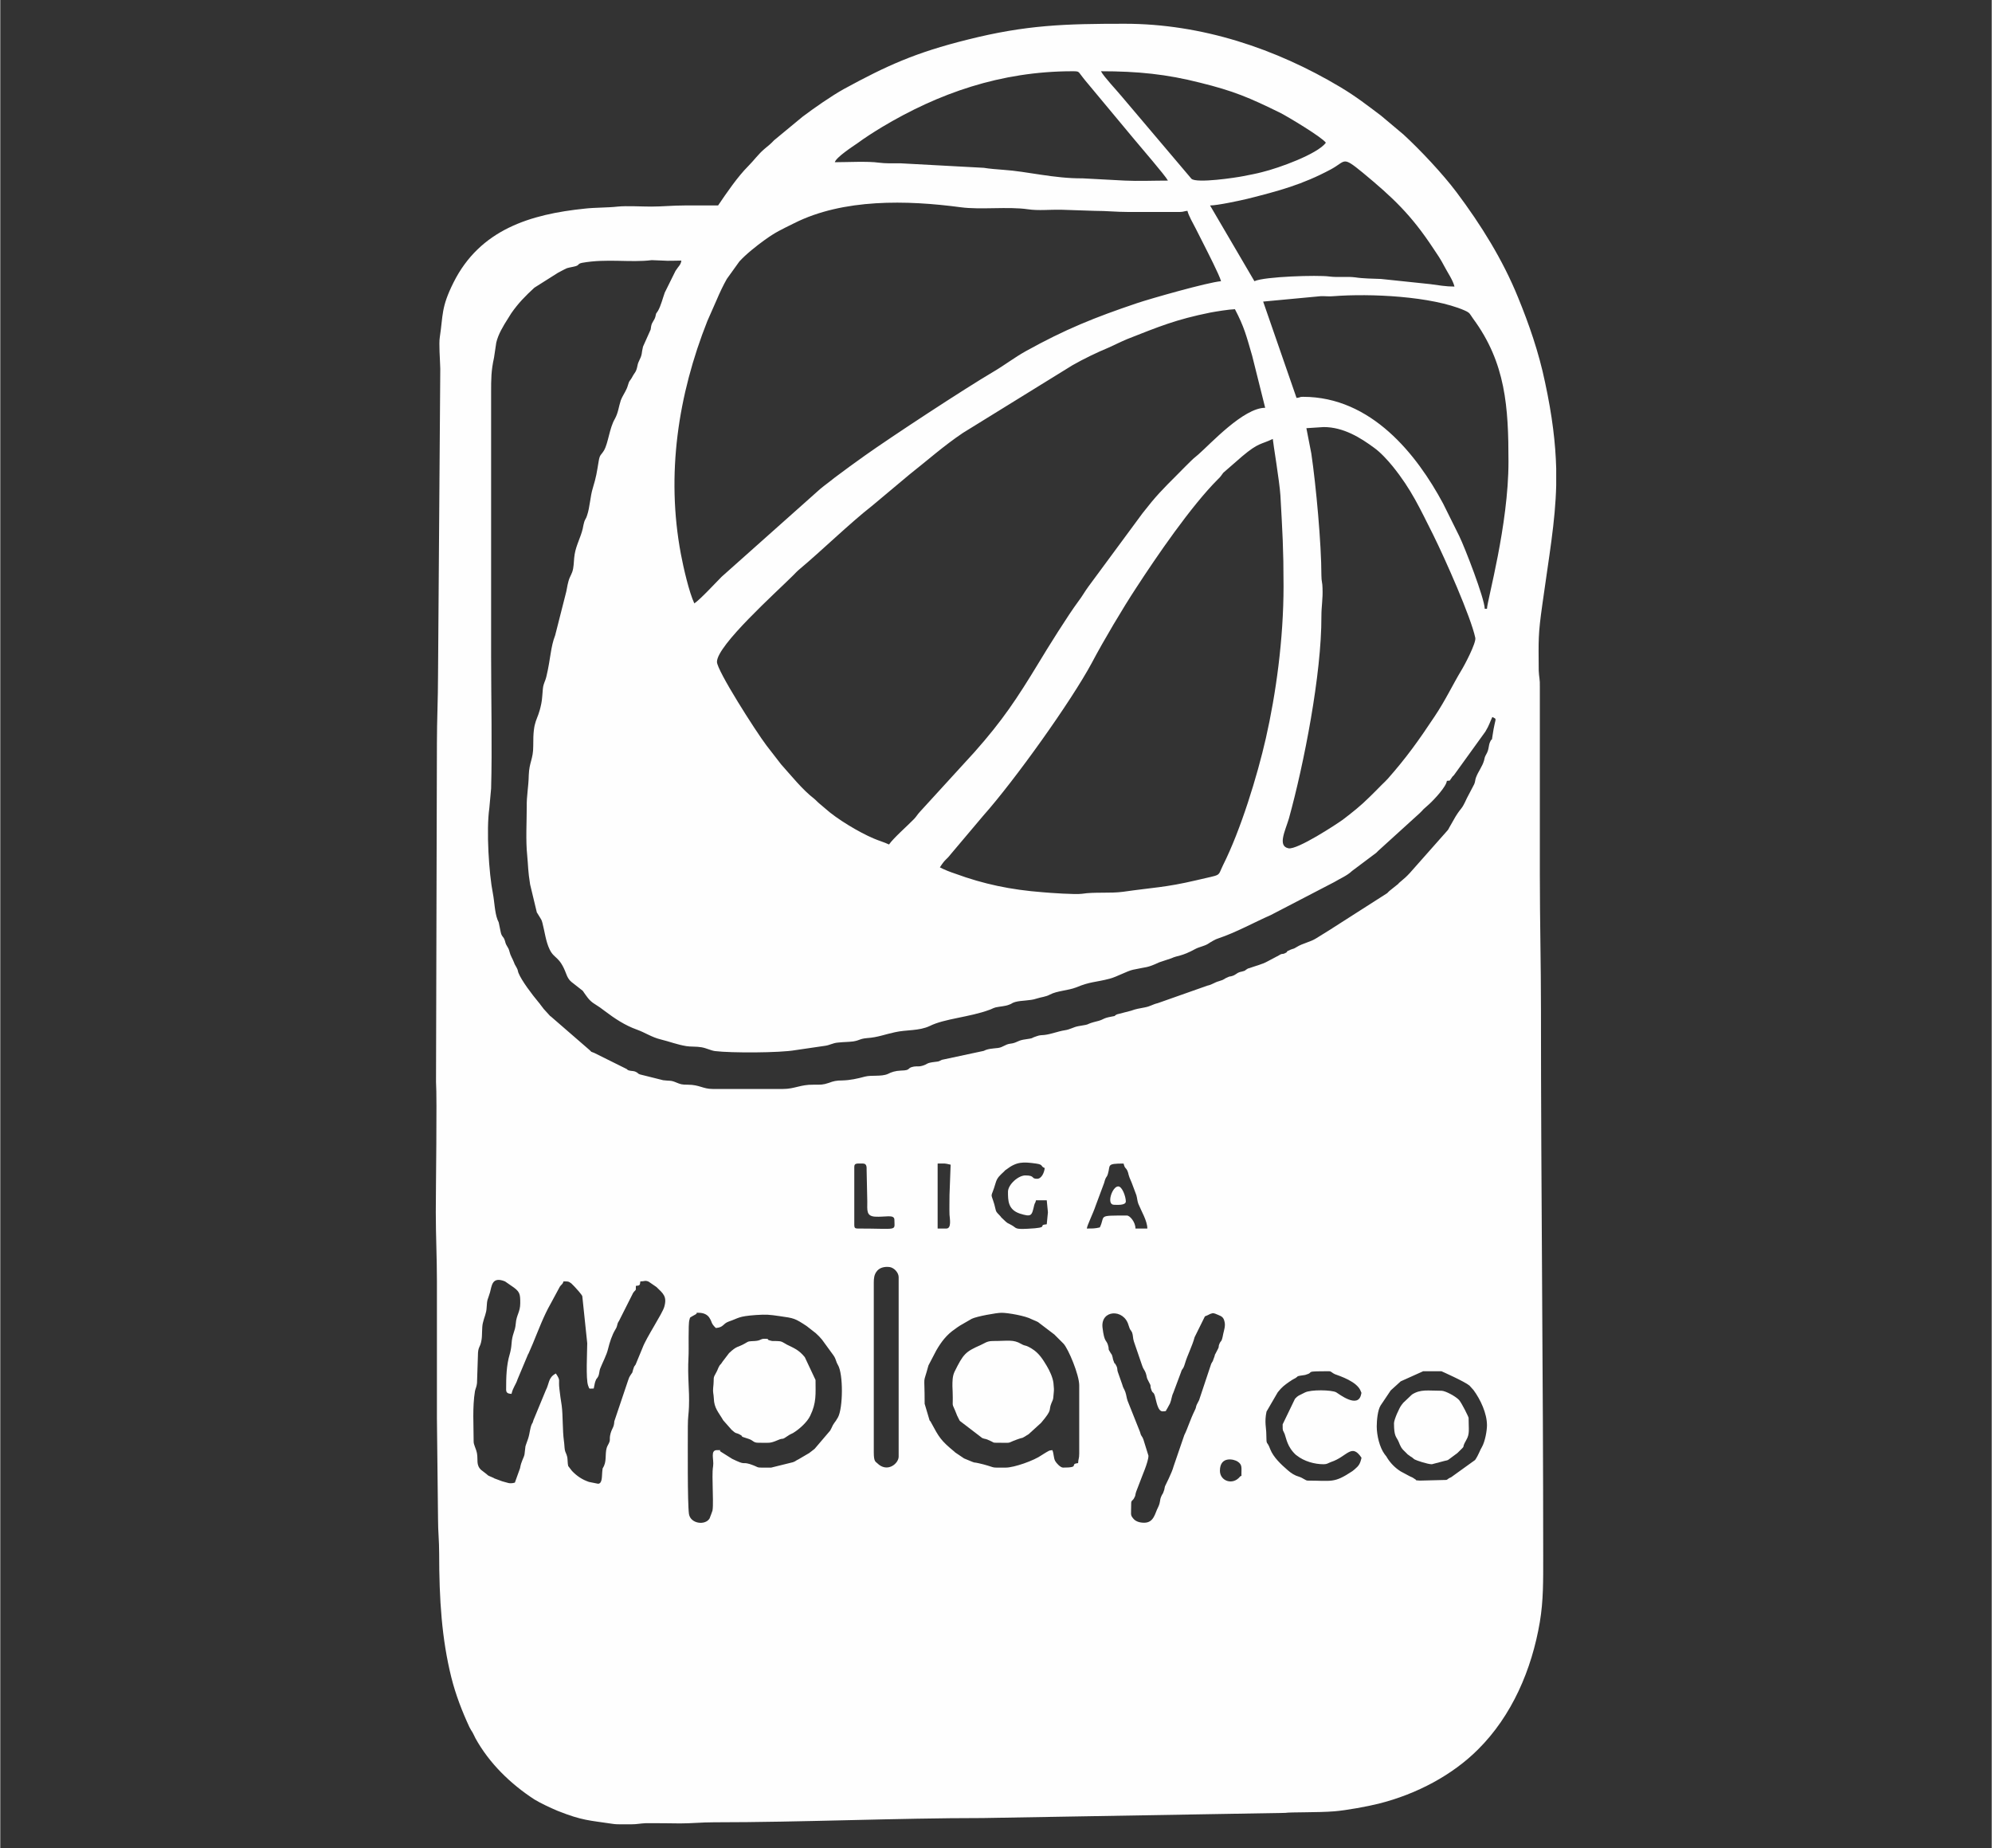 <?xml version="1.0" encoding="UTF-8"?>
<!DOCTYPE svg PUBLIC "-//W3C//DTD SVG 1.1//EN" "http://www.w3.org/Graphics/SVG/1.1/DTD/svg11.dtd">
<!-- Creator: CorelDRAW 2020 (64-Bit) -->
<svg xmlns="http://www.w3.org/2000/svg" xml:space="preserve" width="456px" height="423px" version="1.1" style="shape-rendering:geometricPrecision; text-rendering:geometricPrecision; image-rendering:optimizeQuality; fill-rule:evenodd; clip-rule:evenodd"
viewBox="0 0 88.89 82.48"
 xmlns:xlink="http://www.w3.org/1999/xlink"
 xmlns:xodm="http://www.corel.com/coreldraw/odm/2003">
 <rect x="0" y="0" width="88.89" height="82.48" fill="#333333" stroke="none"/>
 <defs>
  <style type="text/css">
   <![CDATA[
    .fil0 {fill:none}
    .fil1 {fill:#FEFEFE}
   ]]>
  </style>
 </defs>
 <g id="Capa_x0020_1">
  <rect class="fil0" width="88.89" height="82.48"/>
  <g id="_2169445943264">
   <path class="fil1" d="M54.44 65.64c0,-0.68 0.65,-0.51 0.79,-0.41 0.21,0.14 0.17,0.26 0.17,0.56 0,0.19 0.02,0.01 -0.07,0.12 -0.32,0.39 -0.89,0.19 -0.89,-0.27zm15.01 -44.74l0 0.76c-0.04,1.64 -0.32,3.16 -0.62,5.33 -0.19,1.35 -0.17,1.54 -0.16,2.94 0.01,0.28 0.06,0.39 0.05,0.72l0 8.4c0,2.03 0.05,3.96 0.05,6.03 0,8.15 0.1,16.21 0.1,24.37 0,1.13 0.01,1.98 -0.15,2.94 -0.36,2.13 -1.25,4.19 -2.76,5.69 -1.13,1.13 -2.72,1.99 -4.44,2.42 -0.47,0.12 -1.46,0.3 -1.97,0.34 -0.74,0.06 -1.94,0.03 -2.2,0.07l-13.48 0.23c-3.9,0 -8.09,0.19 -12.02,0.19 -0.56,0 -0.99,0.05 -1.5,0.05 -0.51,-0.01 -1.03,-0.01 -1.54,-0.01 -0.26,0.01 -0.38,0.05 -0.65,0.05l-0.43 0c-0.13,0 -0.26,0 -0.39,-0.02 -1.06,-0.16 -1.35,-0.14 -2.46,-0.58 -0.31,-0.13 -0.78,-0.35 -1.04,-0.51 -1.06,-0.69 -2.01,-1.61 -2.63,-2.73 -0.05,-0.1 -0.08,-0.17 -0.13,-0.26 -0.05,-0.08 -0.09,-0.14 -0.14,-0.24 -0.32,-0.69 -0.61,-1.43 -0.81,-2.23 -0.42,-1.7 -0.54,-3.43 -0.54,-5.54 0,-0.56 -0.05,-0.94 -0.05,-1.5l-0.05 -4.53c0,-2.05 0,-4.09 0,-6.13 0,-1.05 -0.05,-1.97 -0.05,-3.04 0,-1.15 0.06,-5.07 0.01,-5.82l0.04 -15.13c0,-1.02 0.05,-1.98 0.05,-3.04l0.1 -13.66c-0.01,-0.42 -0.07,-1.12 -0.02,-1.42 0.15,-0.98 0.05,-1.31 0.61,-2.43 1.18,-2.36 3.42,-3.05 5.87,-3.3 0.42,-0.05 1.03,-0.04 1.46,-0.09 0.4,-0.04 1.06,0 1.49,0 0.52,0 0.93,-0.05 1.49,-0.05 0.5,0 1,0 1.5,0 0.38,-0.56 0.87,-1.28 1.34,-1.75 0.27,-0.27 0.46,-0.55 0.75,-0.79 0.18,-0.15 0.25,-0.2 0.41,-0.37l1.27 -1.05c0.49,-0.37 1.29,-0.93 1.85,-1.24 1.91,-1.04 3.18,-1.62 5.51,-2.2 2.62,-0.66 4.36,-0.71 7.02,-0.71 3.44,0 6.75,1.11 9.63,2.83 0.73,0.44 1.17,0.79 1.81,1.27l1 0.84c0.74,0.68 1.75,1.75 2.38,2.59 1.08,1.44 2.06,3.01 2.74,4.69 0.48,1.17 0.92,2.43 1.2,3.77 0.33,1.53 0.47,2.74 0.5,3.85zm-30.46 43.92l0 -7.58c0,-0.19 0.02,-0.34 0.11,-0.47 0.13,-0.2 0.37,-0.25 0.6,-0.22 0.2,0.03 0.4,0.25 0.4,0.45l0 8.01c0,0.31 -0.51,0.74 -0.96,0.29 -0.07,-0.07 -0.15,-0.06 -0.15,-0.48zm22.45 -1.16c0,-0.26 0.04,-0.72 0.17,-0.93l0.43 -0.64c0,-0.01 0.03,-0.04 0.04,-0.05l0.43 -0.39 1 -0.45 0.82 0c0,0 1.04,0.46 1.25,0.64l0.18 0.2c0.31,0.42 0.6,1.04 0.6,1.57 0,0.23 -0.08,0.72 -0.23,0.98 -0.08,0.12 -0.13,0.32 -0.3,0.57l-1.07 0.77c-0.17,0.07 -0.1,0.07 -0.21,0.12l-1.19 0.03c-0.28,-0.02 -0.1,-0.01 -0.22,-0.07 -0.12,-0.08 -0.08,-0.06 -0.22,-0.12l-0.41 -0.22c-0.24,-0.15 -0.45,-0.36 -0.6,-0.6 -0.06,-0.11 -0.05,-0.07 -0.12,-0.17 -0.22,-0.3 -0.35,-0.83 -0.35,-1.24zm-20.18 -1.01c0,-1.47 -0.09,-0.74 0.17,-1.71l0.35 -0.67c0.22,-0.38 0.46,-0.7 0.83,-0.95 0.1,-0.07 0.1,-0.08 0.23,-0.16l0.52 -0.3c0.22,-0.11 1.11,-0.27 1.33,-0.27 0.3,0 1.08,0.14 1.35,0.29 0.1,0.05 0.18,0.07 0.27,0.12 0.01,0 0.02,0.01 0.03,0.02l0.46 0.35c0.07,0.06 0.18,0.13 0.25,0.19l0.41 0.41c0.22,0.24 0.7,1.39 0.7,1.86l0 3.04c0,0.24 -0.04,0.22 -0.05,0.43 -0.41,0.04 0.12,0.2 -0.67,0.2 -0.12,0 -0.3,-0.2 -0.35,-0.29 -0.08,-0.14 -0.06,-0.34 -0.13,-0.49 -0.17,0.02 -0.13,0.02 -0.26,0.09 -0.06,0.03 -0.14,0.09 -0.21,0.13 -0.35,0.25 -1.24,0.56 -1.61,0.56 -0.72,0 -0.39,0.02 -0.98,-0.14 -0.74,-0.19 -0.12,0.04 -0.88,-0.27l-0.4 -0.27c-0.01,-0.01 -0.02,-0.02 -0.03,-0.03 -0.61,-0.5 -0.69,-0.65 -1.03,-1.28 -0.07,-0.14 -0.04,-0.05 -0.08,-0.12l-0.22 -0.74zm15.98 0.92c0,0.35 0,0.21 0.09,0.43 0.07,0.18 0.11,0.58 0.51,0.94 0.01,0 0.02,0.01 0.03,0.02 0.33,0.26 0.79,0.39 1.2,0.39 0.16,0 0.19,-0.05 0.33,-0.1 0.73,-0.24 0.91,-0.86 1.36,-0.19 -0.06,0.27 -0.12,0.36 -0.31,0.52l-0.1 0.08c-0.83,0.55 -0.91,0.42 -2,0.42 -0.08,0 -0.21,-0.12 -0.37,-0.17 -0.21,-0.06 -0.36,-0.16 -0.52,-0.3 -0.29,-0.25 -0.63,-0.57 -0.77,-0.92 -0.17,-0.46 -0.17,-0.1 -0.18,-0.69 0,-0.27 -0.09,-0.53 0.01,-1l0.5 -0.86c0.19,-0.24 0.29,-0.31 0.53,-0.48 0.02,-0.01 0.07,-0.04 0.09,-0.06 0.08,-0.05 0.11,-0.06 0.18,-0.1 0.15,-0.1 0.02,-0.06 0.19,-0.1 0.09,-0.02 0.18,-0.02 0.25,-0.04 0.46,-0.13 -0.16,-0.16 1.05,-0.16 0.11,0 0.12,0.07 0.26,0.13 0.21,0.08 1.01,0.33 1.16,0.77 0.04,0.11 0.03,0.02 0.01,0.14 -0.14,0.64 -0.99,-0.03 -1.11,-0.1 -0.2,-0.11 -1.14,-0.13 -1.4,0.01 -0.29,0.15 -0.29,0.12 -0.44,0.28l-0.55 1.14zm-26.07 -4.98c0.21,0 0.41,0.07 0.51,0.27 0.09,0.14 0.04,0.2 0.26,0.41 0.36,-0.03 0.3,-0.19 0.58,-0.29 0.47,-0.16 0.4,-0.23 1.21,-0.29 0.47,-0.03 0.58,-0.02 1.06,0.05 0.65,0.09 0.68,0.1 1.2,0.44l0.41 0.32c0.11,0.1 0.19,0.18 0.28,0.29l0.51 0.7c0.13,0.19 0.09,0.24 0.2,0.43 0.24,0.4 0.23,1.92 0,2.34 -0.15,0.27 -0.17,0.2 -0.31,0.52 -0.01,0.01 -0.03,0.05 -0.03,0.06l-0.69 0.81c0,0.01 -0.09,0.07 -0.11,0.09l-0.13 0.1c-0.01,0.01 -0.02,0.02 -0.03,0.02l-0.46 0.27c-0.15,0.07 -0.11,0.08 -0.25,0.13l-0.97 0.24c-0.83,0 -0.41,0.02 -0.96,-0.16 -0.38,-0.11 -0.14,0.08 -0.78,-0.23l-0.51 -0.32c-0.12,-0.07 0.12,-0.07 -0.17,-0.07 -0.31,0 -0.13,0.42 -0.17,0.7 -0.05,0.31 -0.02,0.67 -0.02,0.99 0,0.25 0.03,0.8 -0.01,1.01 -0.01,0.03 -0.11,0.31 -0.13,0.35 -0.19,0.32 -0.85,0.24 -0.92,-0.2 -0.07,-0.51 -0.05,-3.08 -0.05,-3.91 0,-0.42 0.04,-0.57 0.05,-0.86 0.03,-0.84 -0.07,-1.25 -0.02,-2.25 0.02,-0.27 -0.02,-1.47 0.04,-1.64 0.05,-0.14 -0.04,-0.07 0.28,-0.25 0.13,-0.08 -0.07,-0.07 0.13,-0.07zm20.71 4.4c0.2,0 0.13,-0.02 0.21,-0.13 0.02,-0.03 0.11,-0.2 0.12,-0.22 0.07,-0.16 0.07,-0.32 0.15,-0.48l0.34 -0.91c0.07,-0.23 0.08,-0.06 0.19,-0.43 0.09,-0.31 0.32,-0.76 0.42,-1.14l0.46 -0.93c0.01,0 0.14,-0.06 0.14,-0.06l0.1 -0.05c0.14,-0.05 0.15,-0.04 0.34,0.04 0.18,0.07 0.26,0.12 0.3,0.33 0.04,0.17 -0.03,0.37 -0.06,0.51 -0.08,0.43 -0.1,0.28 -0.17,0.45 -0.09,0.22 0.06,0.01 -0.18,0.45 -0.03,0.05 -0.01,0 -0.04,0.11 -0.01,0.02 -0.02,0.07 -0.04,0.11 -0.06,0.18 -0.04,0.09 -0.11,0.23l-0.54 1.62c-0.2,0.36 -0.09,0.25 -0.19,0.45 -0.22,0.45 -0.31,0.79 -0.47,1.11l-0.48 1.4c-0.06,0.25 -0.38,0.88 -0.38,0.88 -0.03,0.1 -0.02,0.14 -0.06,0.23 -0.05,0.16 -0.05,0.08 -0.11,0.23 -0.08,0.18 -0.02,0.23 -0.14,0.48 -0.14,0.26 -0.18,0.69 -0.62,0.69 -0.19,0 -0.38,-0.05 -0.49,-0.19 -0.14,-0.17 -0.09,-0.16 -0.09,-0.68 0,-0.13 0.07,-0.12 0.12,-0.21 0.1,-0.18 0.04,-0.12 0.1,-0.3l0.2 -0.52c0.04,-0.13 0.35,-0.81 0.35,-1.09l-0.23 -0.74c-0.07,-0.18 -0.09,-0.09 -0.15,-0.33l-0.55 -1.38c-0.05,-0.14 -0.05,-0.24 -0.1,-0.39 -0.07,-0.19 -0.09,-0.15 -0.14,-0.34l-0.19 -0.54c-0.06,-0.17 0.01,-0.16 -0.11,-0.36 -0.08,-0.13 0,0.08 -0.09,-0.16 -0.04,-0.1 -0.02,-0.1 -0.05,-0.19 -0.03,-0.11 -0.02,-0.06 -0.08,-0.16 -0.15,-0.24 -0.04,-0.1 -0.12,-0.36 -0.07,-0.23 -0.16,-0.1 -0.24,-0.77 -0.09,-0.8 0.95,-0.85 1.16,-0.11 0.09,0.29 0.08,0.16 0.16,0.33 0.05,0.14 0.03,0.25 0.08,0.4l0.37 1.08c0.05,0.16 0.11,0.19 0.16,0.33 0.06,0.17 0.02,0.19 0.12,0.36 0.16,0.29 0.05,0.15 0.12,0.36 0.07,0.22 0.1,0.08 0.17,0.31 0.06,0.2 0.12,0.68 0.34,0.68zm-25.2 3.23l-0.4 -0.08c-0.3,-0.1 -0.54,-0.26 -0.76,-0.49l-0.17 -0.22c-0.03,-0.12 -0.02,-0.25 -0.04,-0.39 -0.04,-0.18 -0.09,-0.21 -0.11,-0.33 -0.02,-0.11 -0.02,-0.27 -0.04,-0.39 -0.07,-0.51 -0.04,-1.13 -0.1,-1.59 -0.04,-0.26 -0.08,-0.51 -0.1,-0.72 -0.06,-0.47 0.07,-0.36 -0.16,-0.71 -0.35,0.18 -0.29,0.45 -0.45,0.75l-0.55 1.33c-0.06,0.2 -0.02,0.07 -0.07,0.17 -0.09,0.19 -0.09,0.42 -0.17,0.66 -0.17,0.5 -0.09,0.17 -0.16,0.7 -0.03,0.16 -0.14,0.28 -0.2,0.62l-0.23 0.64c-0.25,0.07 -0.32,0 -0.57,-0.06l-0.35 -0.13c-0.01,-0.01 -0.02,-0.01 -0.03,-0.02l-0.23 -0.1c-0.07,-0.05 -0.05,-0.04 -0.08,-0.07 -0.01,0 -0.02,-0.01 -0.03,-0.02l-0.22 -0.17c-0.23,-0.22 -0.13,-0.45 -0.18,-0.73 -0.04,-0.22 -0.15,-0.38 -0.15,-0.53 0,-0.74 -0.06,-1.53 0.06,-2.26 0.03,-0.13 0.07,-0.18 0.09,-0.35l0.04 -1.21c0,-0.45 0.1,-0.34 0.16,-0.71 0.04,-0.21 0.01,-0.55 0.06,-0.76 0.06,-0.27 0.16,-0.43 0.17,-0.7 0.02,-0.39 0.05,-0.33 0.15,-0.67 0.08,-0.28 0.08,-0.73 0.67,-0.49l0.26 0.18c0.41,0.27 0.42,0.36 0.42,0.79 0,0.4 -0.17,0.52 -0.2,0.91 -0.03,0.38 -0.16,0.44 -0.19,0.92 -0.01,0.15 -0.04,0.31 -0.08,0.45 -0.15,0.5 -0.16,1.03 -0.16,1.58 0,0.16 0.1,0.18 0.24,0.19 0.07,-0.3 0.19,-0.4 0.27,-0.65l0.47 -1.12c0.01,-0.01 0.01,-0.02 0.02,-0.03l0.19 -0.44c0.25,-0.6 0.48,-1.23 0.8,-1.79l0.41 -0.76c0.06,-0.09 0.12,-0.09 0.16,-0.23 0.19,0 0.22,-0.01 0.35,0.09l0.14 0.14c0.06,0.06 0.33,0.36 0.35,0.43l0.22 2.1c0,0.37 -0.07,1.6 0.04,1.89 0.07,0.18 0.02,0.13 0.25,0.13 0.02,-0.07 0.04,-0.23 0.07,-0.31 0.06,-0.18 0.07,-0.1 0.14,-0.25 0.04,-0.11 0.04,-0.21 0.07,-0.31 0.1,-0.26 0.3,-0.63 0.36,-0.9 0.07,-0.28 0.17,-0.61 0.33,-0.87 0.11,-0.18 0.05,-0.2 0.14,-0.35 0.01,-0.01 0.02,-0.02 0.02,-0.03l0.63 -1.25c0.13,-0.18 0.12,-0.05 0.12,-0.31 0.18,-0.02 0.18,-0.02 0.2,-0.2 0.2,0 0.2,-0.06 0.37,0.01l0.35 0.24c0.3,0.29 0.48,0.42 0.35,0.88 -0.08,0.3 -0.8,1.37 -0.97,1.83l-0.31 0.75c-0.08,0.13 -0.04,0.01 -0.11,0.22 -0.07,0.23 0,0.07 -0.11,0.24 -0.08,0.13 -0.05,0.07 -0.11,0.23l-0.62 1.84c-0.02,0.3 -0.09,0.27 -0.17,0.55 -0.08,0.32 0.04,0.24 -0.13,0.54 -0.14,0.27 -0.03,0.61 -0.16,0.9 -0.08,0.18 -0.05,0.01 -0.08,0.27 -0.02,0.19 0.01,0.53 -0.19,0.53zm22.4 -11.44c-0.22,0.05 -0.3,0.05 -0.58,0.05 0.01,-0.14 0.29,-0.7 0.39,-1.01l0.38 -1.02c0.09,-0.34 0.11,-0.21 0.17,-0.41 0.12,-0.39 -0.08,-0.46 0.7,-0.46 0.06,0.24 0.09,0.16 0.17,0.32 0.07,0.16 0.01,0.14 0.19,0.53l0.21 0.56c0.04,0.14 0.04,0.26 0.09,0.39 0.13,0.32 0.4,0.76 0.4,1.1l-0.53 0c0,-0.29 -0.25,-0.58 -0.38,-0.58 -1.35,0 -0.95,-0.01 -1.21,0.53zm-2.8 -2.17c-0.29,0 -0.07,-0.15 -0.53,-0.15 -0.31,0 -0.77,0.41 -0.77,0.73 0,0.39 0,0.79 0.52,0.97 0.54,0.17 0.54,0.1 0.65,-0.37 0.04,-0.15 0.04,-0.05 0.08,-0.22l0.48 0c0.07,0.82 0.07,0.25 0,1.07 -0.46,0.04 0.21,0.15 -0.85,0.2 -0.59,0.03 -0.49,-0.03 -0.7,-0.15 -0.25,-0.15 -0.14,-0.03 -0.42,-0.3 -0.01,-0.01 -0.02,-0.02 -0.02,-0.02 -0.04,-0.03 -0.05,-0.05 -0.07,-0.08 -0.26,-0.27 -0.18,-0.18 -0.28,-0.54 -0.18,-0.6 -0.16,-0.2 0.06,-0.96 0.07,-0.24 0.19,-0.33 0.37,-0.5 0.09,-0.09 -0.01,-0.01 0.1,-0.09 0.47,-0.36 0.75,-0.35 1.33,-0.27 0.35,0.05 0.18,0.12 0.39,0.2 -0.02,0.2 -0.14,0.48 -0.34,0.48zm-4.05 2.22l-0.39 0 0 -2.9c0.37,0 0.27,-0.02 0.58,0.05l-0.05 1.35c0,0.29 -0.01,0.59 0,0.88 0.01,0.17 0.1,0.62 -0.14,0.62zm-2.32 -0.39c0,0.52 0.2,0.39 -1.64,0.39 -0.11,0 -0.15,-0.03 -0.15,-0.15l0 -2.6c0,-0.18 0.12,-0.15 0.39,-0.15 0.18,0 0.16,0.19 0.16,0.28l0.03 1.41c0,0.4 -0.05,0.65 0.34,0.68 0.45,0.03 0.87,-0.12 0.87,0.14zm2.03 -15.73c0.26,-0.4 0.27,-0.31 0.48,-0.58l1.46 -1.73c1.38,-1.55 3.91,-5.08 4.85,-6.83 0.5,-0.95 1.39,-2.45 1.97,-3.33 0.91,-1.4 2.45,-3.65 3.65,-4.85 0.13,-0.12 0.14,-0.16 0.24,-0.29l0.85 -0.74c0.74,-0.62 0.82,-0.51 1.36,-0.77 0.01,0.17 0.3,1.89 0.34,2.52 0.09,1.63 0.14,2.36 0.14,4.05 0,2.37 -0.34,4.81 -0.79,6.79 -0.38,1.67 -1.12,4.09 -1.91,5.66 -0.27,0.55 -0.01,0.39 -1.21,0.68 -1.36,0.32 -1.93,0.32 -3.25,0.51 -0.59,0.08 -1.27,0 -1.84,0.09 -0.29,0.04 -1.43,-0.04 -1.76,-0.07 -1.42,-0.11 -2.62,-0.36 -3.9,-0.83 -0.24,-0.08 -0.47,-0.17 -0.68,-0.28zm16.36 -19.6l0.77 -0.05c0.89,0 1.65,0.48 2.26,0.93 0.28,0.2 0.6,0.55 0.82,0.82 0.84,1.04 1.21,1.87 1.81,3.06 0.54,1.09 1.68,3.66 1.88,4.6 0.04,0.23 -0.48,1.22 -0.63,1.46 -0.38,0.63 -0.7,1.32 -1.19,2.05 -0.71,1.07 -1.26,1.84 -2.09,2.78 -0.09,0.1 -0.17,0.17 -0.27,0.27 -0.19,0.19 -0.35,0.36 -0.55,0.55 -0.37,0.37 -0.76,0.68 -1.18,1 -0.26,0.19 -2.04,1.36 -2.43,1.28 -0.5,-0.1 -0.14,-0.79 0.02,-1.33 0.67,-2.42 1.46,-6.45 1.45,-9.02 0,-0.47 0.07,-0.77 0.05,-1.26 0,-0.24 -0.05,-0.29 -0.05,-0.57 0,-1.4 -0.24,-4.02 -0.45,-5.44l-0.22 -1.13zm-18.63 18.58c-0.21,-0.1 -0.46,-0.17 -0.69,-0.27 -0.66,-0.28 -1.64,-0.87 -2.15,-1.33 -0.11,-0.1 -0.16,-0.13 -0.26,-0.22 -0.11,-0.09 -0.14,-0.14 -0.25,-0.23 -0.51,-0.39 -1.03,-1.04 -1.47,-1.53l-0.65 -0.84c-0.47,-0.62 -2.21,-3.34 -2.21,-3.73 0,-0.74 2.65,-3.11 3.39,-3.85 0.1,-0.1 0.19,-0.2 0.3,-0.29 0.98,-0.82 2.23,-2.04 3.24,-2.83l1.66 -1.39c0.8,-0.63 1.54,-1.29 2.39,-1.86l4.89 -3.02c0.49,-0.28 1.09,-0.57 1.62,-0.79 0.29,-0.13 0.52,-0.25 0.83,-0.38 1.4,-0.55 2.16,-0.87 3.7,-1.18 0.27,-0.05 0.82,-0.14 1.1,-0.15 0.42,0.8 0.51,1.19 0.77,2.08l0.58 2.32c-0.97,0 -2.44,1.61 -2.98,2.08 -0.12,0.11 -0.18,0.14 -0.31,0.27 -0.21,0.2 -0.37,0.37 -0.58,0.58 -0.76,0.76 -0.99,0.99 -1.6,1.77l-2.42 3.28c-0.17,0.23 -0.28,0.44 -0.45,0.66 -0.46,0.62 -1.36,2.06 -1.78,2.76 -0.96,1.58 -1.6,2.55 -2.85,3.96l-2.44 2.67c-0.12,0.13 -0.14,0.19 -0.26,0.32 -0.29,0.3 -0.92,0.85 -1.12,1.14zm16.7 -24.23l2.56 -0.24c0.18,-0.01 0.39,0.02 0.57,0 1.65,-0.13 4.39,0 5.85,0.63 0.27,0.12 0.23,0.15 0.39,0.37 1.46,1.98 1.58,3.95 1.58,6.39 0,2.83 -0.95,6.19 -0.96,6.56l-0.1 0c-0.01,-0.47 -0.89,-2.74 -1.14,-3.25l-0.72 -1.45c-1.17,-2.18 -3.2,-4.76 -6.25,-4.76 -0.18,0 -0.09,0.03 -0.29,0.05l-1.49 -4.3zm-25.39 13.47c-0.23,-0.48 -0.49,-1.61 -0.6,-2.2 -0.67,-3.56 -0.12,-7.12 1.18,-10.4l0.41 -0.93c0.14,-0.33 0.3,-0.67 0.46,-0.95l0.56 -0.78c0.29,-0.32 0.78,-0.71 1.13,-0.96 0.5,-0.36 0.72,-0.45 1.32,-0.75 2.19,-1.1 5.03,-1.03 7.43,-0.71 0.89,0.12 2.11,-0.04 3,0.09 0.47,0.07 0.99,0.01 1.47,0.02l1.5 0.05c0.56,0 0.96,0.05 1.49,0.05l2.32 0c0.17,0 0.19,-0.04 0.34,-0.05 0.05,0.21 0.26,0.58 0.37,0.79 0.14,0.28 0.25,0.49 0.39,0.77 0.13,0.26 0.67,1.31 0.74,1.58 -0.6,0.05 -3.19,0.79 -3.75,0.98 -1.9,0.64 -3.21,1.17 -4.96,2.14 -0.52,0.29 -0.94,0.62 -1.45,0.92 -1.34,0.79 -4.55,2.9 -5.72,3.73 -0.47,0.33 -0.9,0.65 -1.37,1 -0.13,0.1 -0.21,0.17 -0.32,0.25 -0.12,0.09 -0.21,0.16 -0.33,0.26l-4.39 3.91c-0.29,0.29 -0.94,1 -1.22,1.19zm33.59 7.92c0.21,-0.02 0.1,0 0.19,-0.1l0.06 -0.09c0.01,0 0.06,-0.06 0.07,-0.07l1.4 -1.94c0.18,-0.3 0.19,-0.4 0.31,-0.65 0.24,0.13 0.13,-0.02 0.01,0.82 -0.05,0.34 -0.01,0.07 -0.11,0.29 -0.08,0.17 -0.04,0.33 -0.17,0.55 -0.08,0.14 -0.07,0.16 -0.1,0.28 -0.08,0.28 -0.26,0.49 -0.36,0.76 -0.04,0.1 -0.03,0.19 -0.08,0.3l-0.33 0.63c-0.25,0.55 -0.22,0.36 -0.5,0.81l-0.28 0.49c-0.01,0.03 -0.06,0.11 -0.07,0.12l-1.7 1.92c-0.08,0.08 -0.11,0.12 -0.2,0.2l-0.28 0.24c-0.01,0.01 -0.02,0.02 -0.02,0.03l-0.4 0.32c-0.05,0.04 -0.06,0.06 -0.1,0.1l-2.44 1.56c-0.01,0.01 -0.02,0.01 -0.03,0.02 -0.01,0.01 -0.02,0.02 -0.03,0.02l-0.66 0.41c-0.28,0.18 -0.6,0.22 -0.89,0.4 -0.16,0.1 -0.11,0.05 -0.28,0.12 -0.25,0.1 -0.06,0.07 -0.23,0.15 -0.14,0.07 -0.11,-0.01 -0.28,0.1l-0.51 0.27c-0.23,0.13 -0.57,0.21 -0.81,0.3 -0.1,0.03 -0.01,-0.01 -0.13,0.06 -0.11,0.06 0.04,0.01 -0.12,0.07 -0.09,0.03 -0.09,0.02 -0.16,0.04 -0.19,0.06 -0.17,0.13 -0.39,0.19 -0.08,0.02 -0.07,0 -0.15,0.04 -0.19,0.07 -0.12,0.1 -0.4,0.18 -0.22,0.06 -0.29,0.15 -0.52,0.2l-2.21 0.78c-0.25,0.06 -0.32,0.14 -0.58,0.19 -0.3,0.06 -0.37,0.06 -0.62,0.15l-0.62 0.16c-0.21,0.1 0.03,0.05 -0.24,0.1 -0.39,0.07 -0.34,0.12 -0.58,0.19 -0.73,0.18 -0.22,0.13 -0.92,0.24 -0.21,0.04 -0.37,0.15 -0.59,0.18 -0.32,0.05 -0.59,0.17 -0.91,0.21 -0.15,0.01 -0.22,0.01 -0.33,0.05 -0.4,0.13 -0.03,0.07 -0.61,0.16 -0.28,0.05 -0.31,0.15 -0.59,0.18 -0.23,0.03 -0.32,0.16 -0.54,0.19 -0.25,0.03 -0.45,0.03 -0.64,0.13l-1.87 0.4c-0.14,0.06 -0.09,0.07 -0.29,0.09 -0.45,0.05 -0.31,0.1 -0.6,0.18 -0.13,0.04 -0.21,0.01 -0.35,0.03 -0.36,0.06 -0.1,0.17 -0.59,0.18 -0.25,0.01 -0.43,0.07 -0.58,0.15 -0.3,0.13 -0.73,0.04 -1.03,0.12 -0.33,0.09 -0.65,0.16 -1,0.17 -0.27,0 -0.4,0.03 -0.61,0.11 -0.27,0.09 -0.35,0.08 -0.69,0.08 -0.57,-0.01 -0.83,0.19 -1.35,0.19l-3.14 0c-0.44,0 -0.59,-0.19 -1.11,-0.19 -0.28,0 -0.32,-0.02 -0.52,-0.1 -0.26,-0.11 -0.28,-0.06 -0.58,-0.1l-1.04 -0.26c-0.13,-0.05 -0.05,-0.06 -0.22,-0.13 -0.1,-0.03 -0.19,-0.02 -0.28,-0.05 -0.11,-0.04 0,0 -0.09,-0.06l-1.45 -0.72c-0.22,-0.09 -0.06,0 -0.21,-0.13l-1.73 -1.5c-0.01,0 -0.02,-0.01 -0.03,-0.02l-0.3 -0.33c0,-0.01 -0.01,-0.02 -0.02,-0.03l-0.1 -0.13c-0.01,-0.01 -0.02,-0.02 -0.02,-0.03l-0.09 -0.11c-0.26,-0.31 -0.74,-0.94 -0.88,-1.29 -0.05,-0.15 -0.01,-0.1 -0.09,-0.25 -0.05,-0.1 -0.07,-0.1 -0.11,-0.22 -0.07,-0.18 -0.16,-0.3 -0.2,-0.48 -0.06,-0.24 -0.14,-0.21 -0.2,-0.47 -0.07,-0.24 -0.15,-0.16 -0.2,-0.44l-0.08 -0.39c-0.05,-0.13 -0.04,-0.07 -0.06,-0.14 -0.12,-0.32 -0.13,-0.79 -0.2,-1.15 -0.18,-0.9 -0.3,-2.84 -0.16,-3.81l0.08 -0.88c0.05,-1.73 0,-4.11 0,-5.89l0 -11.78c0,-0.61 0,-0.97 0.13,-1.56l0.1 -0.67c0.09,-0.38 0.31,-0.74 0.52,-1.07l0.15 -0.24c0.32,-0.46 0.63,-0.77 1.03,-1.14l1.06 -0.67c0.52,-0.27 0.31,-0.18 0.7,-0.27 0.29,-0.06 0.13,-0.12 0.37,-0.17 1.11,-0.2 2.15,0 3.11,-0.12l0.5 0.02c0.24,0.02 0.57,0 0.82,0 -0.02,0.19 -0.12,0.24 -0.26,0.46l-0.48 0.97c-0.09,0.25 -0.17,0.58 -0.3,0.81 -0.12,0.19 -0.06,0.04 -0.12,0.27 -0.04,0.15 -0.15,0.24 -0.18,0.39 -0.02,0.07 -0.01,0.1 -0.03,0.18l-0.34 0.76c-0.03,0.11 -0.05,0.26 -0.06,0.33 -0.05,0.24 -0.15,0.3 -0.19,0.53 -0.06,0.3 -0.11,0.26 -0.25,0.53 -0.07,0.12 -0.08,0.1 -0.13,0.2 -0.04,0.1 -0.05,0.18 -0.1,0.29 -0.08,0.18 -0.19,0.33 -0.26,0.51 -0.1,0.3 -0.11,0.55 -0.27,0.84 -0.24,0.41 -0.29,1.07 -0.48,1.4 -0.13,0.22 -0.19,0.17 -0.24,0.49 -0.09,0.53 -0.1,0.66 -0.26,1.19 -0.12,0.38 -0.13,0.86 -0.26,1.23 -0.04,0.14 -0.08,0.15 -0.12,0.27 -0.03,0.09 -0.05,0.21 -0.07,0.31 -0.09,0.39 -0.29,0.73 -0.36,1.14 -0.04,0.23 -0.03,0.43 -0.07,0.65 -0.05,0.26 -0.14,0.31 -0.21,0.57 -0.06,0.21 -0.07,0.39 -0.13,0.59l-0.46 1.81c-0.21,0.54 -0.2,1.03 -0.39,1.83 -0.06,0.26 -0.13,0.29 -0.16,0.56 -0.02,0.17 -0.03,0.49 -0.07,0.66 -0.17,0.86 -0.37,0.63 -0.36,1.9 0,0.59 -0.18,0.71 -0.2,1.3 -0.01,0.52 -0.1,0.93 -0.09,1.4 0,0.68 -0.05,1.51 0.02,2.17 0.05,0.53 0.03,0.67 0.13,1.3l0.3 1.25c0,0.01 0.01,0.02 0.02,0.03l0.11 0.18c0.06,0.1 0.08,0.11 0.12,0.26 0.1,0.38 0.15,0.83 0.32,1.18 0.21,0.44 0.44,0.29 0.74,1.09 0.05,0.14 0.12,0.27 0.23,0.36l0.51 0.4c0.17,0.24 0.28,0.44 0.55,0.6 0.18,0.11 0.27,0.18 0.43,0.3 0.45,0.34 0.9,0.64 1.43,0.83 0.39,0.14 0.66,0.34 1.07,0.44 0.41,0.1 0.72,0.23 1.15,0.3 0.16,0.03 0.45,0.01 0.67,0.05 0.23,0.04 0.4,0.14 0.6,0.17 0.73,0.09 2.91,0.08 3.58,-0.04l1.3 -0.19c0.26,-0.03 0.36,-0.13 0.62,-0.15 0.28,-0.03 0.42,-0.02 0.67,-0.05 0.31,-0.05 0.28,-0.12 0.63,-0.15 0.46,-0.03 0.8,-0.17 1.23,-0.26 0.52,-0.12 1.07,-0.05 1.56,-0.28 0.66,-0.33 1.77,-0.39 2.66,-0.72 0.1,-0.03 0.14,-0.07 0.28,-0.11 0.18,-0.04 0.43,-0.05 0.6,-0.12 0.17,-0.06 0.08,-0.06 0.27,-0.12 0.29,-0.08 0.66,-0.05 0.95,-0.15 0.21,-0.07 0.42,-0.08 0.6,-0.18 0.32,-0.17 0.81,-0.18 1.17,-0.32 0.65,-0.27 0.85,-0.22 1.5,-0.39 0.31,-0.08 0.77,-0.34 1.04,-0.4 0.64,-0.14 0.61,-0.07 1.17,-0.33l0.54 -0.18c0.3,-0.14 0.44,-0.07 1.08,-0.42 0.17,-0.09 0.38,-0.12 0.55,-0.22 0.12,-0.08 0.33,-0.21 0.47,-0.25 0.78,-0.26 1.59,-0.71 2.34,-1.04l2.83 -1.47c0.26,-0.16 0.57,-0.28 0.8,-0.5l1.08 -0.81c0.05,-0.05 0.04,-0.04 0.09,-0.09l1.85 -1.68c0.04,-0.04 0.06,-0.06 0.1,-0.1 0,0 0.01,-0.01 0.02,-0.02 0.01,-0.01 0.02,-0.02 0.02,-0.03l0.28 -0.25c0.23,-0.21 0.77,-0.79 0.79,-1.04zm-10.57 -25.68c0.33,0 1.35,-0.22 1.68,-0.3 1.39,-0.35 2.44,-0.63 3.71,-1.31 0.69,-0.37 0.49,-0.62 1.43,0.15 1.34,1.11 2.15,1.87 3.14,3.37 0.19,0.28 0.34,0.5 0.5,0.81 0.14,0.27 0.38,0.61 0.45,0.9 -0.38,0 -0.72,-0.06 -1.09,-0.11l-2.19 -0.23c-0.29,-0.01 -0.84,-0.02 -1.14,-0.07 -0.38,-0.05 -0.79,0.01 -1.17,-0.04 -0.51,-0.07 -2.9,0 -3.34,0.21l-1.98 -3.38zm-6.13 -5.99c0.31,0 0.24,0.02 0.43,0.25 0.08,0.11 0.17,0.21 0.26,0.32l2.04 2.45c0.28,0.34 1.39,1.62 1.52,1.86 -0.62,0 -1.33,0.03 -1.93,0l-1.88 -0.1c-1.28,0.01 -2.47,-0.31 -3.53,-0.38 -0.28,-0.02 -0.64,-0.05 -0.88,-0.09l-3.7 -0.2c-0.33,0 -0.69,0.01 -0.99,-0.03 -0.48,-0.07 -1.42,-0.02 -1.96,-0.02 0.06,-0.22 0.81,-0.71 1,-0.84 0.37,-0.27 0.7,-0.48 1.11,-0.73 2.51,-1.5 5.29,-2.49 8.51,-2.49zm1.26 0c1.64,0 2.93,0.13 4.42,0.51 1.5,0.37 2.19,0.66 3.61,1.36 0.31,0.16 1.82,1.06 2.01,1.32 -0.38,0.51 -2.1,1.13 -2.84,1.31 -0.26,0.07 -0.54,0.12 -0.84,0.18 -0.34,0.07 -2.09,0.33 -2.32,0.12l-3.1 -3.66c-0.22,-0.27 -0.81,-0.89 -0.94,-1.14z"/>
   <path class="fil1" d="M33.83 64.39c0.48,0 0.51,0.04 0.86,-0.11 0.34,-0.15 0.11,0.05 0.53,-0.24 0.07,-0.04 0.08,-0.04 0.16,-0.08 0.27,-0.16 0.64,-0.49 0.77,-0.77 0.29,-0.59 0.24,-0.99 0.24,-1.6l-0.48 -1.02c-0.27,-0.33 -0.48,-0.4 -0.8,-0.56l-0.12 -0.07c-0.15,-0.09 -0.17,-0.08 -0.39,-0.09 -0.1,0 -0.13,0.01 -0.23,-0.02 -0.22,-0.05 0.02,-0.08 -0.25,-0.08 -0.21,0 -0.15,0.08 -0.44,0.1 -0.3,0.02 -0.24,-0.01 -0.46,0.12 -0.32,0.18 -0.33,0.08 -0.69,0.42l-0.29 0.38c-0.12,0.2 -0.08,0.06 -0.18,0.26 -0.05,0.1 -0.03,0.09 -0.09,0.2 -0.19,0.34 -0.09,0.18 -0.15,0.72 -0.02,0.19 0.02,0.25 0.03,0.46 0.01,0.44 0.22,0.63 0.42,0.98l0.38 0.43c0.22,0.2 0.17,0.1 0.37,0.21 0.22,0.12 -0.12,0.03 0.39,0.19 0.21,0.07 0.2,0.17 0.42,0.17z"/>
   <path class="fil1" d="M44.45 64.39c0.79,0 0.42,0.04 0.92,-0.14 0.41,-0.15 0.1,0.02 0.53,-0.24l0.56 -0.51c0.54,-0.64 0.31,-0.52 0.46,-0.88 0.1,-0.22 0.07,-0.16 0.1,-0.44 0.02,-0.18 0.01,-0.2 -0.01,-0.45 -0.03,-0.26 -0.18,-0.57 -0.3,-0.77 -0.17,-0.28 -0.34,-0.57 -0.67,-0.77 -0.31,-0.19 -0.26,-0.09 -0.47,-0.21 -0.36,-0.21 -0.58,-0.13 -1.27,-0.13 -0.17,0 -0.27,0.04 -0.38,0.1 -0.09,0.04 -0.07,0.04 -0.16,0.08 -0.68,0.3 -0.77,0.39 -1.17,1.2 -0.09,0.2 -0.09,0.41 -0.09,0.64 0,0.05 0.01,0.17 0.01,0.24 0.03,0.88 -0.08,0.34 0.2,1.07l0.11 0.22c0.01,0.01 0.02,0.02 0.03,0.03l0.98 0.75c0.17,0.07 0.08,-0.01 0.39,0.14 0.12,0.05 0.07,0.07 0.23,0.07z"/>
   <path class="fil1" d="M62.21 63.52c0,0.6 0.1,0.59 0.2,0.81 0.1,0.24 0.11,0.3 0.35,0.52 0.08,0.08 0.04,0.05 0.13,0.11 0.03,0.03 0.07,0.05 0.12,0.08 0.07,0.05 0.06,0.06 0.13,0.1 0.07,0.04 0.57,0.21 0.76,0.21l0.57 -0.15c0.19,-0.04 0.13,-0.03 0.26,-0.12l0.31 -0.23c0.46,-0.45 0.13,-0.12 0.39,-0.57 0.17,-0.29 0.11,-0.46 0.11,-1 0,-0.04 -0.29,-0.63 -0.42,-0.79 -0.15,-0.17 -0.62,-0.42 -0.79,-0.42 -0.61,0 -0.93,-0.08 -1.32,0.17l-0.4 0.38c0,0.01 -0.01,0.02 -0.02,0.03l-0.04 0.05c-0.1,0.12 -0.34,0.66 -0.34,0.82z"/>
   <path class="fil1" d="M49.71 53.77c0.12,0 0.53,0.04 0.53,-0.15 0,-0.21 -0.16,-0.67 -0.34,-0.67 -0.27,0 -0.54,0.82 -0.19,0.82z"/>
  </g>
 </g>
</svg>
